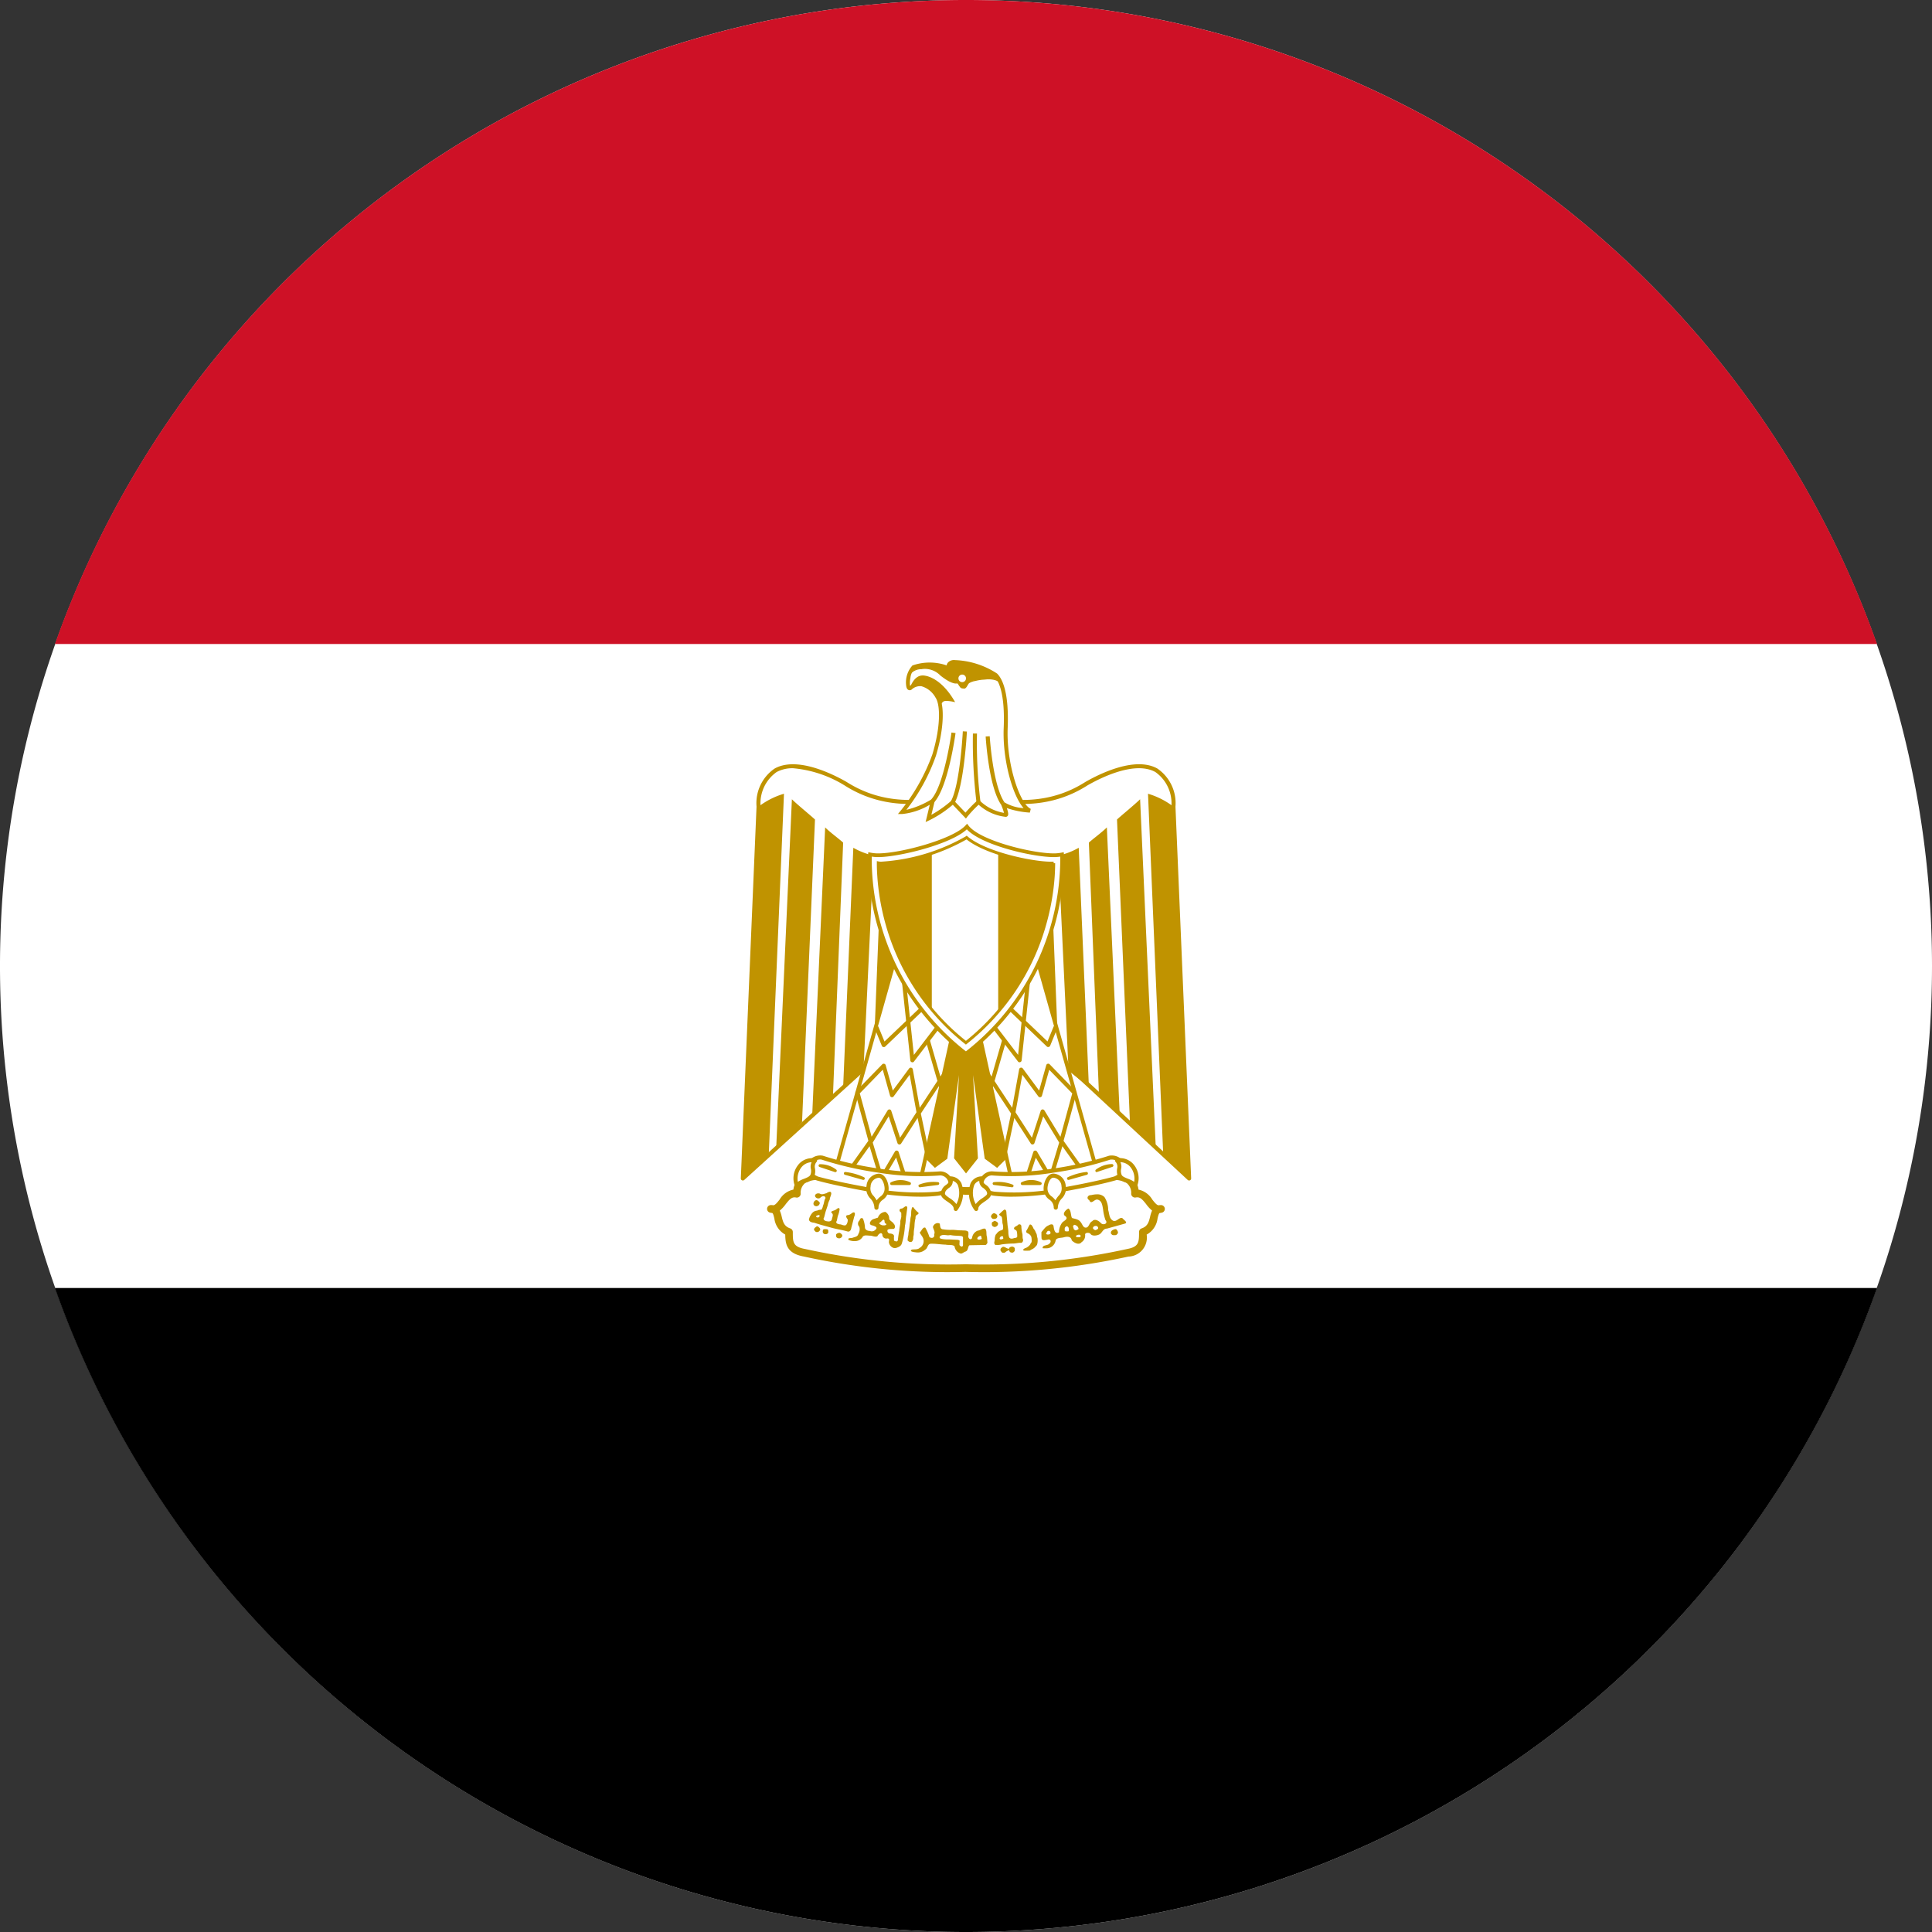 <svg id="Group_570" data-name="Group 570" xmlns="http://www.w3.org/2000/svg" xmlns:xlink="http://www.w3.org/1999/xlink" width="127.632" height="127.632" viewBox="0 0 127.632 127.632">
  <rect x="0" y="0" width="127.632" height="127.632" fill="#333333" stroke="none"/>
  <defs>
    <clipPath id="clip-path">
      <rect id="Rectangle_289" data-name="Rectangle 289" width="127.632" height="127.632" fill="none"/>
    </clipPath>
  </defs>
  <g id="Group_569" data-name="Group 569" clip-path="url(#clip-path)">
    <path id="Path_1659" data-name="Path 1659" d="M127.632,63.816A63.816,63.816,0,1,1,63.816,0a63.816,63.816,0,0,1,63.816,63.816" fill="#fff"/>
    <path id="Path_1660" data-name="Path 1660" d="M124,85.087a63.844,63.844,0,0,1-120.373,0Z"/>
    <path id="Path_1661" data-name="Path 1661" d="M124,42.545H3.629a63.844,63.844,0,0,1,120.373,0" fill="#ce1126"/>
    <path id="Path_1662" data-name="Path 1662" d="M63.986,64.327,78.555,77.852,77.517,53.289c-.152-3.723-3.387-2.868-5.737-1.526-2.38,1.526-5.1,1.526-7.965.519-2.869,1.007-5.585,1.007-7.965-.519-2.35-1.342-5.584-2.2-5.737,1.526L49.075,77.852Z" fill="#fff"/>
    <path id="Path_1663" data-name="Path 1663" d="M78.555,77.986a.135.135,0,0,1-.092-.036L63.985,64.51,49.166,77.951a.135.135,0,0,1-.226-.1l1.038-24.564a2.77,2.77,0,0,1,1.2-2.518c1.466-.811,3.8.346,4.739.881,2.187,1.4,4.827,1.571,7.854.509a.124.124,0,0,1,.089,0c3.027,1.062,5.667.892,7.848-.505.942-.539,3.278-1.7,4.746-.885a2.772,2.772,0,0,1,1.2,2.519L78.69,77.846a.137.137,0,0,1-.078.128.146.146,0,0,1-.057.012M52.391,50.751a2.211,2.211,0,0,0-1.083.25,2.527,2.527,0,0,0-1.06,2.293l-1.024,24.24L63.9,64.226a.136.136,0,0,1,.183,0l14.328,13.3L77.383,53.294A2.53,2.53,0,0,0,76.323,51c-1.347-.745-3.578.367-4.475.88-2.238,1.434-4.942,1.618-8.033.544-3.09,1.074-5.794.89-8.038-.548a7.793,7.793,0,0,0-3.386-1.125" fill="#c09300"/>
    <path id="Path_1664" data-name="Path 1664" d="M51.791,52.435,50.784,76.328l-1.71,1.525L50.112,53.29a5.114,5.114,0,0,1,1.681-.854Zm2.048,1.709L52.985,74.13l-1.709,1.748L52.314,52.8c.336.336,1.343,1.159,1.525,1.34ZM55.7,55.669l-.671,16.669-1.373,1.34.855-19.018c.335.336,1.006.824,1.189,1.007Zm2.013.855-.672,14.207L55.7,71.82l.672-15.814A4.893,4.893,0,0,0,57.711,56.524Zm1.863,0-.488,11.839-1.373,1.343.519-13.029a3.572,3.572,0,0,0,1.343-.153Z" fill="#c09300"/>
    <path id="Path_1665" data-name="Path 1665" d="M75.84,52.435l1.007,23.893,1.71,1.525L77.519,53.29a5.12,5.12,0,0,0-1.68-.854Zm-2.048,1.709.854,19.986,1.709,1.748L75.318,52.8c-.337.336-1.344,1.159-1.526,1.34Zm-1.859,1.525L72.6,72.338l1.373,1.34L73.122,54.66c-.335.336-1.006.824-1.189,1.007Zm-2.013.855.672,14.207,1.343,1.089-.672-15.814A4.893,4.893,0,0,1,69.92,56.524Zm-1.863,0,.489,11.839,1.373,1.343L69.4,56.677A3.567,3.567,0,0,1,68.057,56.524Z" fill="#c09300"/>
    <path id="Path_1666" data-name="Path 1666" d="M64.488,67.02l2.045,9.308L65.861,77l-.7-.519L64,68.18l.489,8.3-.672.854-.671-.854.488-8.3-1.159,8.3-.7.519-.671-.671,2.044-9.308Z" fill="#c09300"/>
    <path id="Path_1667" data-name="Path 1667" d="M63.817,77.519l-.789-1,.324-5.494-.771,5.521-.82.606-.785-.785,2.078-9.458h1.525l2.079,9.458-.786.785-.82-.606-.771-5.523.323,5.5Zm-.555-1.076.555.706.554-.706-.485-8.257.227-.022,1.153,8.252.584.432.558-.557L64.4,67.134h-1.16l-2.01,9.157.557.557.585-.432,1.153-8.252.227.022Z" fill="#c09300"/>
    <path id="Path_1668" data-name="Path 1668" d="M59.238,62.931l-4.059,14.4,5.585.855,2.38-10.833Z" fill="#fff"/>
    <path id="Path_1669" data-name="Path 1669" d="M60.765,78.315l-.02,0-5.585-.854a.133.133,0,0,1-.087-.057.129.129,0,0,1-.015-.1l4.059-14.4a.126.126,0,0,1,.216-.049l3.906,4.424a.124.124,0,0,1,.029.111l-2.38,10.832a.127.127,0,0,1-.123.1M55.34,77.23l5.326.815,2.341-10.654-3.71-4.2Z" fill="#c09300"/>
    <path id="Path_1670" data-name="Path 1670" d="M58.384,69.17a.133.133,0,0,1-.028,0,.135.135,0,0,1-.1-.081l-.488-1.19.25-.1.413,1.006,2.5-2.383.187.195-2.639,2.521a.135.135,0,0,1-.093.037" fill="#c09300"/>
    <path id="Path_1671" data-name="Path 1671" d="M60.275,70.177a.148.148,0,0,1-.036-.005.133.133,0,0,1-.1-.116l-.553-5.179.269-.028.516,4.842,1.475-1.928.215.164-1.681,2.2a.135.135,0,0,1-.107.053" fill="#c09300"/>
    <rect id="Rectangle_287" data-name="Rectangle 287" width="0.271" height="3.294" transform="translate(61.154 68.736) rotate(-16.129)" fill="#c09300"/>
    <path id="Path_1672" data-name="Path 1672" d="M59.783,78.231,59.2,76.47l-.855,1.451a.135.135,0,0,1-.246-.029l-.655-2.173-.968,1.358-.22-.157,1.11-1.558-.856-3.137a.138.138,0,0,1,.034-.13l1.739-1.784a.136.136,0,0,1,.227.058l.47,1.674,1.078-1.458a.136.136,0,0,1,.242.056l.461,2.54,1.683-2.555.225.149-1.837,2.789.581,2.736-.265.056-.53-2.5-1.087,1.688a.132.132,0,0,1-.131.061.135.135,0,0,1-.111-.092l-.58-1.766-1.054,1.734.613,2.037.851-1.443a.131.131,0,0,1,.131-.065.133.133,0,0,1,.114.092l.671,2.045Zm-1.033-4.94h.016a.134.134,0,0,1,.112.092l.583,1.775,1.083-1.681L60.094,71l-1.057,1.429a.134.134,0,0,1-.133.053.137.137,0,0,1-.106-.1l-.481-1.714L56.8,72.228l.781,2.867,1.057-1.739a.135.135,0,0,1,.116-.065" fill="#c09300"/>
    <path id="Path_1673" data-name="Path 1673" d="M68.394,62.931l4.059,14.4-5.585.855-2.38-10.833Z" fill="#fff"/>
    <path id="Path_1674" data-name="Path 1674" d="M66.867,78.314a.126.126,0,0,1-.123-.1l-2.38-10.832a.127.127,0,0,1,.029-.111L68.3,62.847a.126.126,0,0,1,.216.05l4.059,14.4a.125.125,0,0,1-.1.159l-5.584.855h-.02M64.625,67.391l2.341,10.654,5.326-.815L68.335,63.189Z" fill="#c09300"/>
    <path id="Path_1675" data-name="Path 1675" d="M69.247,69.17a.133.133,0,0,1-.093-.037l-2.639-2.521.186-.195L69.2,68.8l.413-1.006.25.1-.488,1.19a.135.135,0,0,1-.1.081.127.127,0,0,1-.028,0" fill="#c09300"/>
    <path id="Path_1676" data-name="Path 1676" d="M67.356,70.177a.135.135,0,0,1-.107-.053l-1.681-2.2.215-.164,1.475,1.928.516-4.842.269.028-.552,5.179a.136.136,0,0,1-.1.116.142.142,0,0,1-.036.005" fill="#c09300"/>
    <rect id="Rectangle_288" data-name="Rectangle 288" width="3.294" height="0.271" transform="translate(65.303 71.825) rotate(-73.909)" fill="#c09300"/>
    <path id="Path_1677" data-name="Path 1677" d="M67.848,78.231l-.256-.084.671-2.045a.133.133,0,0,1,.114-.092.131.131,0,0,1,.131.065l.85,1.443.614-2.037-1.054-1.734-.58,1.766a.136.136,0,0,1-.111.092.131.131,0,0,1-.131-.061l-1.087-1.688-.53,2.5-.265-.056.581-2.736-1.838-2.789.226-.149,1.683,2.555.461-2.54a.135.135,0,0,1,.242-.056l1.078,1.458.47-1.674a.135.135,0,0,1,.227-.058L71.083,72.1a.135.135,0,0,1,.033.13l-.855,3.137,1.11,1.558-.22.157-.968-1.359-.655,2.174a.136.136,0,0,1-.113.1.139.139,0,0,1-.133-.066l-.855-1.451Zm-.761-4.753,1.083,1.681.582-1.775a.136.136,0,0,1,.113-.092.135.135,0,0,1,.131.064L70.054,75.1l.781-2.867-1.521-1.56-.481,1.714a.136.136,0,0,1-.239.044L67.537,71Z" fill="#c09300"/>
    <path id="Path_1678" data-name="Path 1678" d="M63.816,83.769A44.971,44.971,0,0,0,74.5,82.762c1.008-.183,1.008-.7,1.008-1.373,1.007-.336.488-1.525,1.19-1.525-.7.183-.855-1.19-1.709-1.007,0-1.19-1.19-1.343-2.2-1.008-2.014.672-5.585.825-8.972.825-3.388-.153-6.928-.153-8.973-.825-1.007-.335-2.2-.183-2.2,1.008-.855-.183-1.008,1.19-1.709,1.007.7,0,.183,1.189,1.19,1.525,0,.672,0,1.19,1.037,1.373A44.522,44.522,0,0,0,63.816,83.769Z" fill="#fff"/>
    <path id="Path_1679" data-name="Path 1679" d="M63.816,84.022a44.161,44.161,0,0,1-10.708-1.013c-1.132-.2-1.225-.819-1.233-1.45a1.412,1.412,0,0,1-.72-1.069c-.058-.241-.091-.327-.137-.357a.773.773,0,0,1-.144-.024.253.253,0,0,1,.063-.5.794.794,0,0,1,.152.014c.12-.018.232-.145.417-.383a1.385,1.385,0,0,1,.907-.652,1.251,1.251,0,0,1,.5-.86,2.271,2.271,0,0,1,2.007-.12A30.224,30.224,0,0,0,62,78.349c.607.022,1.218.045,1.825.072,4.336,0,7.244-.266,8.881-.811a2.273,2.273,0,0,1,2.008.12,1.251,1.251,0,0,1,.5.86,1.385,1.385,0,0,1,.906.652c.185.238.3.365.417.383a.791.791,0,0,1,.151-.014.253.253,0,0,1,.064.5.773.773,0,0,1-.144.024c-.046.03-.079.116-.137.357a1.412,1.412,0,0,1-.72,1.069,1.254,1.254,0,0,1-1.2,1.45,44.657,44.657,0,0,1-10.738,1.013m-12.3-4.051a1.986,1.986,0,0,1,.129.4c.083.345.155.642.56.777a.253.253,0,0,1,.173.24c0,.672,0,.978.829,1.124l.026.006a44.245,44.245,0,0,0,10.581,1,44.114,44.114,0,0,0,10.613-1l.023-.006c.8-.145.8-.452.8-1.124a.253.253,0,0,1,.173-.24c.4-.135.477-.433.56-.777a1.986,1.986,0,0,1,.129-.4,2.242,2.242,0,0,1-.387-.418c-.271-.347-.426-.5-.688-.448a.254.254,0,0,1-.306-.248.826.826,0,0,0-.313-.716,1.817,1.817,0,0,0-1.552-.052c-1.689.564-4.65.838-9.052.838-.617-.028-1.227-.05-1.833-.073a30.337,30.337,0,0,1-7.219-.764,1.818,1.818,0,0,0-1.552.05.829.829,0,0,0-.313.717.253.253,0,0,1-.093.2.256.256,0,0,1-.213.051c-.261-.055-.417.1-.688.448a2.242,2.242,0,0,1-.387.418" fill="#c09300"/>
    <path id="Path_1680" data-name="Path 1680" d="M58.051,77.332a17.1,17.1,0,0,0,4.09.183c.67,0,1.159,1.159-.184,1.343a16.044,16.044,0,0,1-4.058-.184c-.855-.152-2.716-.488-3.907-.824-1.19-.518-.335-1.525.336-1.372a22.46,22.46,0,0,0,3.723.854m11.534,0a16.911,16.911,0,0,1-4.059.183c-.7,0-1.19,1.159.153,1.343a16.039,16.039,0,0,0,4.058-.184c.855-.152,2.716-.488,3.907-.824,1.19-.518.336-1.525-.336-1.372A22.53,22.53,0,0,1,69.585,77.332Z" fill="#fff"/>
    <path id="Path_1681" data-name="Path 1681" d="M66.832,79.056a9.617,9.617,0,0,1-1.17-.063c-.94-.129-.976-.681-.965-.847a.85.85,0,0,1,.829-.766,16.982,16.982,0,0,0,4.041-.181,22.326,22.326,0,0,0,3.7-.849.953.953,0,0,1,1.072.608c.05.151.15.672-.641,1.017-1.244.353-3.2.7-3.936.833a18.277,18.277,0,0,1-2.929.248M65.509,77.65a.578.578,0,0,0-.542.515c-.02.289.246.493.73.559a15.877,15.877,0,0,0,4.016-.182c.733-.131,2.679-.478,3.894-.821.387-.17.561-.413.474-.679a.685.685,0,0,0-.743-.432,22.488,22.488,0,0,1-3.734.857h0a17.224,17.224,0,0,1-4.094.183M60.8,79.056a18.291,18.291,0,0,1-2.93-.248c-.736-.132-2.694-.481-3.919-.827-.808-.351-.707-.872-.657-1.023a.95.95,0,0,1,1.06-.611,22.411,22.411,0,0,0,3.711.852,17.274,17.274,0,0,0,4.054.183h0a.833.833,0,0,1,.816.758c.011.167-.025.724-.966.852a9.455,9.455,0,0,1-1.172.064m-6.62-2.46a.7.7,0,0,0-.629.446c-.087.266.087.509.491.685,1.195.336,3.143.684,3.876.815a15.9,15.9,0,0,0,4.018.182c.485-.066.752-.272.732-.566a.568.568,0,0,0-.531-.507,17.413,17.413,0,0,1-4.108-.184,22.616,22.616,0,0,1-3.747-.86.49.49,0,0,0-.1-.011" fill="#c09300"/>
    <path id="Path_1682" data-name="Path 1682" d="M53.839,76.664a1.176,1.176,0,0,0-1.19,1.678c.153-.336.855-.336,1.008-.671.182-.519-.153-.519.182-1.007M57.9,79.783c0-.671.671-.589.671-1.26,0-.335-.183-.854-.519-.854a.722.722,0,0,0-.671.671C57.224,79.012,57.9,79.112,57.9,79.783Zm4.828-1.932c1.007,0,.907,1.343.419,2.014,0-.488-.855-.671-.855-1.006,0-.52.772-.52.436-1.008M73.79,76.664a1.176,1.176,0,0,1,1.19,1.678c-.152-.336-.854-.336-1.007-.671C73.79,77.152,74.126,77.152,73.79,76.664Zm-4.054,3.119c0-.671-.671-.589-.671-1.26,0-.335.183-.854.519-.854a.722.722,0,0,1,.671.671C70.408,79.012,69.736,79.112,69.736,79.783Zm-4.829-1.932c-1.007,0-.907,1.343-.418,2.014,0-.488.854-.671.854-1.006C65.343,78.339,64.572,78.339,64.907,77.851Z" fill="#fff"/>
    <path id="Path_1683" data-name="Path 1683" d="M64.489,80a.135.135,0,0,1-.11-.056,1.919,1.919,0,0,1-.26-1.776.82.82,0,0,1,.788-.453.137.137,0,0,1,.12.072.136.136,0,0,1-.009.14c-.109.159-.074.2.111.347a.746.746,0,0,1,.349.584c0,.223-.207.366-.426.516s-.428.295-.428.491a.135.135,0,0,1-.094.128.118.118,0,0,1-.041.007m.2-1.986a.524.524,0,0,0-.331.277,1.552,1.552,0,0,0,.1,1.253,1.647,1.647,0,0,1,.444-.393c.145-.1.309-.212.309-.293,0-.159-.1-.248-.25-.374a.526.526,0,0,1-.267-.47M63.143,80a.123.123,0,0,1-.042-.007.135.135,0,0,1-.094-.128c0-.2-.217-.346-.428-.491s-.426-.293-.426-.516a.744.744,0,0,1,.35-.584c.184-.15.219-.188.11-.347a.135.135,0,0,1,.112-.212.819.819,0,0,1,.787.453,1.919,1.919,0,0,1-.26,1.776.135.135,0,0,1-.109.056m-.2-1.986a.526.526,0,0,1-.267.47c-.155.126-.249.215-.249.374,0,.081.164.194.308.293a1.647,1.647,0,0,1,.444.393,1.554,1.554,0,0,0,.1-1.254.526.526,0,0,0-.331-.276m6.8,1.9a.136.136,0,0,1-.136-.135.625.625,0,0,0-.289-.528.893.893,0,0,1-.381-.732c0-.414.227-.989.654-.989a.863.863,0,0,1,.806.791.943.943,0,0,1-.259.857.918.918,0,0,0-.26.6.135.135,0,0,1-.135.135M69.584,77.8c-.223,0-.384.43-.384.719a.626.626,0,0,0,.29.529,1.433,1.433,0,0,1,.234.243,2.109,2.109,0,0,1,.193-.279.684.684,0,0,0,.206-.646.153.153,0,0,1,0-.03.59.59,0,0,0-.536-.536M57.9,79.918a.136.136,0,0,1-.136-.134h0a.917.917,0,0,0-.259-.6.943.943,0,0,1-.259-.857.862.862,0,0,1,.806-.791c.427,0,.654.575.654.989a.893.893,0,0,1-.382.732.627.627,0,0,0-.289.528.136.136,0,0,1-.135.135m.152-2.114a.59.59,0,0,0-.536.536.1.1,0,0,1,0,.03.684.684,0,0,0,.207.646,2.2,2.2,0,0,1,.192.279,1.4,1.4,0,0,1,.235-.243.626.626,0,0,0,.289-.529c0-.289-.16-.719-.383-.719m-5.4.673a.136.136,0,0,1-.121-.074,1.412,1.412,0,0,1,.169-1.416,1.161,1.161,0,0,1,1.166-.456.137.137,0,0,1,.1.081.135.135,0,0,1-.013.129.477.477,0,0,0-.12.435.954.954,0,0,1-.047.54.943.943,0,0,1-.581.416c-.186.073-.377.148-.431.266a.134.134,0,0,1-.12.079Zm.965-1.7a.879.879,0,0,0-.7.368,1.2,1.2,0,0,0-.213.93,1.738,1.738,0,0,1,.4-.2c.185-.073.376-.148.43-.266a.679.679,0,0,0,.03-.395.658.658,0,0,1,.05-.439m21.366,1.7h0a.135.135,0,0,1-.121-.079c-.053-.118-.245-.193-.43-.266a.95.95,0,0,1-.577-.405.963.963,0,0,1-.051-.552.476.476,0,0,0-.12-.434.135.135,0,0,1,.088-.21,1.161,1.161,0,0,1,1.166.456A1.41,1.41,0,0,1,75.1,78.4a.136.136,0,0,1-.121.074m-.965-1.7a.659.659,0,0,1,.051.439.686.686,0,0,0,.035.406c.049.107.24.182.425.255a1.758,1.758,0,0,1,.4.2,1.2,1.2,0,0,0-.213-.93.883.883,0,0,0-.7-.368" fill="#c09300"/>
    <path id="Path_1684" data-name="Path 1684" d="M54.173,77a1.66,1.66,0,0,1,1.007.335L54.172,77Zm1.676.517a3.741,3.741,0,0,1,1.19.335l-1.191-.336Zm6.1.672a2.827,2.827,0,0,0-1.189.152l1.191-.153Zm-1.861,0a1.348,1.348,0,0,0-1.19,0h1.19ZM73.46,77a1.737,1.737,0,0,0-1.007.335Zm-1.68.517a3.747,3.747,0,0,0-1.19.335l1.191-.336Zm-6.1.672a2.832,2.832,0,0,1,1.19.152l-1.191-.153Zm1.861,0a1.348,1.348,0,0,1,1.19,0h-1.19Z" fill="#fff"/>
    <path id="Path_1685" data-name="Path 1685" d="M60.764,78.435a.1.1,0,0,1-.06-.168,2.559,2.559,0,0,1,1.237-.174h0a.094.094,0,0,1,.1.059.1.1,0,0,1-.033.112.142.142,0,0,1-.057.019l-1.177.151h-.013m6.1,0h-.012l-1.177-.151a.1.1,0,0,1-.068-.028h0a.1.1,0,0,1-.019-.109.1.1,0,0,1,.1-.052h0a2.559,2.559,0,0,1,1.237.174.093.093,0,0,1,.027.11.1.1,0,0,1-.087.058m-6.771-.15H58.9a.1.1,0,0,1-.092-.072.1.1,0,0,1,.046-.107,1.456,1.456,0,0,1,1.293.007.1.1,0,0,1-.056.172m8.632,0H67.535a.1.1,0,0,1-.1-.1.1.1,0,0,1,.038-.077,1.456,1.456,0,0,1,1.293-.007.094.094,0,0,1,.047.107.1.1,0,0,1-.092.072m-11.687-.336a.107.107,0,0,1-.025,0l-1.177-.332a.1.1,0,0,1-.067-.042h0a.1.1,0,0,1,0-.108.1.1,0,0,1,.094-.038,3.88,3.88,0,0,1,1.22.346.094.094,0,0,1,.042.119.093.093,0,0,1-.088.059m13.55,0a.095.095,0,0,1-.045-.178,3.887,3.887,0,0,1,1.221-.346.094.094,0,0,1,.083.16.092.092,0,0,1-.053.028l-1.18.333a.109.109,0,0,1-.026,0M55.18,77.429a.1.1,0,0,1-.03,0l-1-.333a.12.12,0,0,1-.026-.011h0a.094.094,0,0,1-.037-.121.092.092,0,0,1,.1-.054,1.732,1.732,0,0,1,1.07.369.1.1,0,0,1,.005.115.1.1,0,0,1-.078.041m17.273,0a.095.095,0,0,1-.067-.162A1.816,1.816,0,0,1,73.46,76.9a.1.1,0,0,1,.094.079.1.1,0,0,1-.064.106l-1.007.335a.1.1,0,0,1-.03.005" fill="#c09300"/>
    <path id="Path_1686" data-name="Path 1686" d="M53.89,79.681a.169.169,0,0,1-.144-.219c.035-.127.138-.2.236-.168.063.022.177.137.177.178s-.059.16-.085.161a.059.059,0,0,0-.039.021.176.176,0,0,1-.144.027Zm11.685.833a.244.244,0,0,1-.11-.154.284.284,0,0,1,.2-.217.384.384,0,0,1,.178.093.173.173,0,0,1-.033.257.344.344,0,0,1-.233.022Zm.077.528a.166.166,0,0,1-.13-.173c-.007-.1,0-.119.112-.179l.078-.042.073.033c.1.045.148.094.149.163a.21.21,0,0,1-.136.188c-.075.033-.079.034-.149.01ZM54.828,78.727a.553.553,0,0,0-.232.1c-.139.033-.3.117-.432.027-.131-.042-.306-.008-.326.153a.231.231,0,0,0,.346.127c.085-.115.326-.182.352.013-.1.147-.086.34-.166.5a.664.664,0,0,1-.106.272.546.546,0,0,0-.286.059.452.452,0,0,0-.345.187.947.947,0,0,0-.193.4c.023.155.2.2.332.207l.426.133.678.186c.337.1.691.148,1.03.239a.56.56,0,0,0,.107.027c.14.029.214-.124.226-.24l.193-.744c.047-.1.1-.323-.087-.272-.109.063-.2.164-.339.173-.186.01-.08.2-.006.279a.5.5,0,0,1-.107.372c-.11.07-.249-.012-.366-.04-.122,0-.366-.06-.252-.226.042-.122.044-.257.093-.378a1.687,1.687,0,0,0,.1-.412c-.077-.166-.208.054-.313.073-.072.05-.341.071-.2.2.122.093.029.255.006.373-.007.163-.178.2-.312.166-.134-.007-.319-.106-.207-.253l.094-.366.146-.438a1.172,1.172,0,0,1,.133-.373c0-.145.1-.271.1-.419-.01-.072-.043-.1-.086-.1Zm-.764,1.543a.077.077,0,0,1,.047.006c.053.023.054.064,0,.113-.024.021-.051.042-.06.04-.1-.009-.129-.021-.133-.06s.007-.041.073-.073a.393.393,0,0,1,.074-.026Zm-.22,1.063c-.106-.1-.089-.171.067-.287.067-.05.107-.044.184.025.117.107.122.175.018.267a.163.163,0,0,1-.133.055.15.15,0,0,1-.136-.06m.648.2a.182.182,0,0,1-.135-.22l0-.011c.027-.093.043-.1.179-.1.152,0,.181.023.182.157,0,.076-.005.093-.042.128A.229.229,0,0,1,54.492,81.529Zm18.954.017c-.049-.043-.058-.058-.059-.109,0-.086.05-.152.159-.2.145-.064.2-.057.259.039.073.128.069.18-.018.267-.048.047-.057.05-.167.051s-.121,0-.175-.047Zm-18.094.243a.159.159,0,0,1-.119-.172c0-.071,0-.082.054-.121a.285.285,0,0,1,.123-.052.136.136,0,0,1,.124.029c.117.082.142.164.074.242a.214.214,0,0,1-.256.073ZM60.017,82c-.017-.021-.056-.034-.059-.061a1.333,1.333,0,0,1,.05-.35,1.978,1.978,0,0,1,.041-.336c.04-.2.04-.4.086-.6a1.117,1.117,0,0,1,.04-.3c.034-.153,0-.314.048-.468,0-.057.061-.209.119-.119a1.841,1.841,0,0,0,.3.322c.093.054.008.133-.057.16a.2.2,0,0,0-.1.217,2.638,2.638,0,0,0-.052.262c-.019.132-.015.267-.032.4a2.059,2.059,0,0,0-.037.4c0,.085-.038.161-.033.247a.352.352,0,0,1-.087.249A.2.2,0,0,1,60.016,82Zm6.317-2.084a2.908,2.908,0,0,0-.285.259c-.127.1.1.149.133.233a1.975,1.975,0,0,1,.039.386.962.962,0,0,1,.047.365c-.011.133-.183.107-.259.18-.105.044-.147.149-.226.219a.879.879,0,0,0-.073.346c.007.1-.065.2,0,.286l.026.04c.022.03.073.006.107.013a.921.921,0,0,0,.319-.033,6.475,6.475,0,0,1,.777-.06c.16,0,.313-.05.473-.047.125.028.18-.107.179-.206-.07-.139-.009-.3-.066-.445A2.525,2.525,0,0,1,67.472,81a.128.128,0,0,0-.226-.074c-.073.074-.19.089-.246.18-.063.128.133.128.166.226a1.13,1.13,0,0,1,.033.313c.024.126-.113.133-.2.146-.114.043-.276.072-.338-.066a1.071,1.071,0,0,1-.047-.319c0-.19-.049-.376-.06-.565l-.066-.7c0-.1-.015-.255-.153-.226ZM66.2,81.672l.066.006.013.159-.086.027a.631.631,0,0,1-.086.02.352.352,0,0,1-.04-.027c-.047-.034-.035-.081.026-.146A.105.105,0,0,1,66.2,81.672Zm-6.375-1.979c-.081.029-.183.148-.266.147-.187.013-.161.2-.026.259a.88.88,0,0,1,.006.186c.026.17-.08.3-.059.473-.01.185-.066.365-.073.551a5.811,5.811,0,0,0-.087.585c-.022.175-.149.114-.259.067l-.007-.226c.046-.174-.093-.225-.232-.246a.178.178,0,0,1-.187-.239c.063-.075.221-.054.32-.067.208.044.2-.236.093-.332-.074-.135-.255-.191-.306-.332a.506.506,0,0,0-.253-.459.547.547,0,0,0-.491.379l-.286.093c-.149.038-.366.3-.16.4.116.032.468.112.313.272a.334.334,0,0,1-.406.113c-.154,0-.325-.075-.319-.253a1.793,1.793,0,0,0-.1-.478c-.031-.179-.234-.137-.246.026a.285.285,0,0,0-.026.432.6.6,0,0,1-.066.479c-.043.186-.246.192-.393.252-.072.028-.346-.016-.246.14a.958.958,0,0,0,.519.067A.571.571,0,0,0,57,81.688c.118-.119.32-.057.472-.059s.333.115.492.04c.047-.12.26-.319.326-.113a.257.257,0,0,0,.319.259c.184-.01.116.128.113.24a.454.454,0,0,0,.306.385.389.389,0,0,0,.173,0c.159-.05.33-.121.378-.3a4.374,4.374,0,0,0,.113-.458,5.726,5.726,0,0,0,.093-.725c.059-.221.042-.454.087-.678l.066-.5c-.019-.089-.058-.1-.106-.087Zm-1.442.884c.032,0,.05.044.053.113a.158.158,0,0,0,.093.153c.039.01.036.051-.006.08a.265.265,0,0,1-.146.027.344.344,0,0,1-.266-.1l-.043-.042.06-.04a1.337,1.337,0,0,0,.12-.106c.06-.064.1-.091.133-.087ZM72.431,78.9a1.814,1.814,0,0,0-.352.053c-.221-.014-.333.219-.12.333.128.326.328-.068.532-.04.306.059.332.39.379.638a3.256,3.256,0,0,0,.159.718c.205.228-.153.37-.305.193-.128-.142-.409-.315-.566-.12-.192.082-.2.34-.358.412-.256.079-.29-.238-.426-.372-.125-.175-.362-.191-.558-.252-.092-.185-.044-.5-.233-.625-.159.065-.449.362-.206.5.238.205-.1.3-.213.439a1.094,1.094,0,0,0-.206.632c-.268.148-.32-.168-.353-.366-.02-.234-.22-.167-.358-.08-.2.082-.3.277-.446.426a3.914,3.914,0,0,0,.007.432c.045.17.255.091.385.079.209-.085.294.134.127.26-.114.144-.473.069-.439.3a1.8,1.8,0,0,0,.352,0,.625.625,0,0,0,.5-.485c.031-.225.355-.184.532-.233.221-.064.488-.08.538.2.149.158.479.337.645.12a.512.512,0,0,0,.239-.479c-.034-.167.27-.173.346-.08.111.183.457.129.625.027.178-.131.216-.363.472-.366l1.143-.319c.3-.065-.042-.255-.119-.366-.229-.113-.427.349-.685.12-.2-.153-.186-.442-.26-.665a1.576,1.576,0,0,0-.246-.851.654.654,0,0,0-.538-.179Zm-1.449,2.014a.238.238,0,0,1,.106.04.282.282,0,0,1,.16.207c0,.045-.012.048-.08.079a.31.31,0,0,1-.106.041c-.039,0-.133-.076-.133-.107a.509.509,0,0,0-.027-.1c-.025-.068-.021-.067.013-.113.022-.029.04-.045.067-.046Zm1.389.074a.149.149,0,0,1,.16.079c.038.071.012.124-.087.166a.433.433,0,0,1-.093.033.444.444,0,0,1-.08-.046c-.057-.038-.063-.056-.066-.1,0-.067.075-.127.166-.133Zm-1.9.02c.021,0,.044.008.073.033a.169.169,0,0,1,.06.126.493.493,0,0,1,0,.133c-.011.048-.012.046-.12.047-.136,0-.149-.014-.146-.14,0-.08,0-.1.047-.146A.17.17,0,0,1,70.47,81.01Zm-1.17.305a.121.121,0,0,1,.093.094c.014.067,0,.1-.053.126a.284.284,0,0,1-.186.013.124.124,0,0,1-.04-.039c-.014-.026-.012-.039.006-.054s.027-.025.027-.033a.182.182,0,0,1,.033-.059.115.115,0,0,1,.12-.047Zm1.968.253a.138.138,0,0,1,.093.033.073.073,0,0,1-.007.12.458.458,0,0,1-.239,0,.042.042,0,0,1-.033-.046c0-.03.008-.049.059-.074A.324.324,0,0,1,71.268,81.568ZM67.615,82.6c-.02-.013-.05-.025-.02-.047a.3.3,0,0,1,.175-.111.73.73,0,0,0,.293-.238c.01-.071.09-.109.089-.183a1.18,1.18,0,0,0-.018-.3.374.374,0,0,0-.175-.208c-.055-.042-.144-.054-.164-.13s.054-.129.076-.192l.139-.271c.055-.061.14,0,.168.056a.672.672,0,0,1,.1.191.6.6,0,0,1,.145.247.46.46,0,0,1,.079.205c0,.089.05.168.046.257a.931.931,0,0,1-.04.356c-.03.062-.09.1-.129.156a.732.732,0,0,1-.23.156c-.064.02-.1.091-.175.074a1.808,1.808,0,0,1-.329,0c.007.011-.033-.021-.026-.012Zm-1.459.093c-.052-.053-.063-.075-.063-.127a.144.144,0,0,1,.059-.125c.094-.094.139-.1.3-.015s.206.085.22.03.1-.1.186-.1a.176.176,0,0,1,.126.043c.053.042.056.048.057.145s0,.1-.064.157a.133.133,0,0,1-.141.047.161.161,0,0,1-.164-.125c-.011-.053-.03-.063-.043-.029a.083.083,0,0,1-.052.031.477.477,0,0,0-.168.107.166.166,0,0,1-.111.027.142.142,0,0,1-.144-.063ZM61.944,80.8a.336.336,0,0,0-.313.26c.033.16.166.319.08.485.059.215-.161.3-.312.173a3.049,3.049,0,0,0-.273-.618c-.171-.049-.245.224-.366.319.06.16.233.3.253.5a.511.511,0,0,1-.246.512c-.146.139-.346.089-.525.119-.218.128.16.174.259.18a.734.734,0,0,0,.618-.173c.164-.078.149-.361.346-.392.338-.015.673.052,1.01.059.181.044.461-.021.585.113a.568.568,0,0,0,.393.473c.106.029.218-.1.325-.127.205-.065.143-.319.266-.419l1.057-.02c.067,0,.087-.093.133-.133l-.033-.4c-.068-.172.011-.393-.113-.538-.176-.049-.326.113-.5.126a.591.591,0,0,0-.372.492c-.117.191-.3-.034-.24-.193a1.071,1.071,0,0,0-.006-.213c-.108-.129-.3-.085-.445-.106-.217.009-.428-.038-.645-.033a3.012,3.012,0,0,1-.571-.033c-.22-.007-.192-.221-.226-.373a.206.206,0,0,0-.133-.039Zm.426.785a1.856,1.856,0,0,1,.212.02c.092.015.192-.032.28,0,.207.035.415.027.624.047a.2.2,0,0,1,.133.073v.439c-.006.054.017.127-.033.165a.14.14,0,0,1-.053.027.236.236,0,0,1-.146-.106,1.706,1.706,0,0,1,.006-.226c0-.02.009-.051,0-.067a.269.269,0,0,0-.153-.053l-.538-.026a2.274,2.274,0,0,1-.452-.027c-.057-.021-.131-.013-.166-.073s.022-.127.073-.153A.487.487,0,0,1,62.37,81.582Zm2.4.053c.034,0,.043.011.06.073l.026.107c.008.025,0,.033-.04.046-.105.04-.209.036-.246-.013-.016-.022,0-.092.034-.119a.321.321,0,0,1,.166-.093Z" fill="#c09300"/>
    <path id="Path_1687" data-name="Path 1687" d="M63.812,69.609A16.181,16.181,0,0,0,70.16,56.445a2.653,2.653,0,0,1-.54.055c-1.457,0-4.931-.833-5.741-1.892-.868.958-4.418,1.892-5.866,1.892a2.611,2.611,0,0,1-.54-.055,16.157,16.157,0,0,0,6.339,13.164" fill="#fff"/>
    <path id="Path_1688" data-name="Path 1688" d="M63.811,69.763l-.074-.057A16.417,16.417,0,0,1,57.35,56.435l.011-.138.137.028a2.485,2.485,0,0,0,.515.052c1.468,0,4.943-.933,5.775-1.851l.1-.109.089.117c.773,1.009,4.214,1.843,5.644,1.843a2.559,2.559,0,0,0,.516-.052l.136-.028.011.139a16.441,16.441,0,0,1-6.4,13.27ZM57.588,56.59a16.189,16.189,0,0,0,6.223,12.864A16.213,16.213,0,0,0,70.044,56.59a2.885,2.885,0,0,1-.425.032c-1.405,0-4.768-.785-5.748-1.834-1.071,1-4.517,1.834-5.858,1.834a2.824,2.824,0,0,1-.425-.032" fill="#c09300"/>
    <path id="Path_1689" data-name="Path 1689" d="M69.606,57.018l-.18,0c-1.32,0-4.387-.677-5.568-1.692A12.863,12.863,0,0,1,58.2,57.023a.908.908,0,0,1-.18-.018c0,.3.012.6.03.882a15.549,15.549,0,0,0,.53,3.095,15.116,15.116,0,0,0,5.226,7.9,15.125,15.125,0,0,0,5.233-7.911,15.526,15.526,0,0,0,.531-3.095c.018-.273.034-.572.031-.862Z" fill="#fff"/>
    <path id="Path_1690" data-name="Path 1690" d="M63.811,69.009l-.061-.047a15.307,15.307,0,0,1-5.26-7.955,15.606,15.606,0,0,1-.533-3.114c-.016-.246-.034-.568-.031-.889l0-.118.115.023a.8.8,0,0,0,.163.016A12.805,12.805,0,0,0,63.8,55.253l.063-.048.059.052c1.186,1.018,4.282,1.668,5.505,1.668l.179,0,0,.1h.1c0,.32-.017.65-.031.869A15.607,15.607,0,0,1,69.137,61a15.323,15.323,0,0,1-5.266,7.96Zm-5.69-11.892c0,.277.017.55.031.763a15.371,15.371,0,0,0,.526,3.075,14.911,14.911,0,0,0,5.133,7.806A15.138,15.138,0,0,0,68.95,60.95a15.431,15.431,0,0,0,.527-3.076c.013-.194.029-.475.031-.756l-.079,0c-1.264,0-4.3-.63-5.575-1.666a12.983,12.983,0,0,1-5.649,1.666l-.084,0" fill="#c09300"/>
    <path id="Path_1691" data-name="Path 1691" d="M61.557,56.377a13.171,13.171,0,0,1-3.351.645.981.981,0,0,1-.179-.02c0,.3.015.6.033.884a15.5,15.5,0,0,0,.525,3.091,15.115,15.115,0,0,0,2.972,5.7Zm4.386-.021V66.832a15.113,15.113,0,0,0,3.1-5.863,15.554,15.554,0,0,0,.526-3.09c.018-.273.035-.575.033-.864q-.09.006-.18.006A13,13,0,0,1,65.943,56.356Z" fill="#c09300"/>
    <path id="Path_1692" data-name="Path 1692" d="M66.432,53.84c.142.009-.192-.76-.192-.76.375.385,1.793.477,1.793.477-.851-.376-1.7-3.213-1.6-5.472s-.325-3.161-.659-3.495a5.344,5.344,0,0,0-2.694-.85c-.508-.025-.425.384-.425.384a3.452,3.452,0,0,0-2.31-.05c-.4.266-.484,1.6-.192,1.367.709-.567,1.326-.05,1.751.567.375.542.351,2.077-.192,3.87a13.022,13.022,0,0,1-2.118,3.769,4.982,4.982,0,0,0,2.026-.751l-.283,1.177a7.278,7.278,0,0,0,1.6-1.084l.851.892a8.737,8.737,0,0,1,.851-.892A3.077,3.077,0,0,0,66.432,53.84Z" fill="#fff"/>
    <path id="Path_1693" data-name="Path 1693" d="M61.147,54.307l.276-1.144a4.391,4.391,0,0,1-1.83.614h-.274l.174-.211a12.973,12.973,0,0,0,2.1-3.725c.561-1.856.53-3.3.209-3.759a1.555,1.555,0,0,0-.929-.748.807.807,0,0,0-.635.208.2.2,0,0,1-.216.041c-.093-.039-.146-.144-.162-.321a1.663,1.663,0,0,1,.418-1.3,3.451,3.451,0,0,1,2.257-.006.406.406,0,0,1,.092-.191.544.544,0,0,1,.464-.158,5.446,5.446,0,0,1,2.779.889c.37.369.79,1.292.7,3.591-.1,2.318.786,5.022,1.524,5.348l-.06.247a5.724,5.724,0,0,1-1.523-.3c.141.4.087.476.061.513a.159.159,0,0,1-.139.067h0a3.191,3.191,0,0,1-1.783-.8,7.675,7.675,0,0,0-.746.792l-.092.122-.869-.913a7.311,7.311,0,0,1-1.539,1.022Zm.674-1.691-.293,1.213a7.347,7.347,0,0,0,1.322-.935l.093-.087.837.877a9.645,9.645,0,0,1,.772-.791l.094-.086.088.093a3.007,3.007,0,0,0,1.592.8,4.193,4.193,0,0,0-.2-.565l.211-.142a2.771,2.771,0,0,0,1.283.393c-.768-.879-1.4-3.3-1.313-5.3.094-2.321-.348-3.125-.621-3.4a5.264,5.264,0,0,0-2.609-.813.334.334,0,0,0-.254.066.22.22,0,0,0-.037.164l.036.2-.2-.048a3.34,3.34,0,0,0-2.206-.068,1,1,0,0,0-.272.6,1.554,1.554,0,0,0-.023.523,1.044,1.044,0,0,1,.785-.225,1.769,1.769,0,0,1,1.1.858c.422.609.351,2.246-.174,3.98a12.481,12.481,0,0,1-1.955,3.576,5.657,5.657,0,0,0,1.67-.7Z" fill="#c09300"/>
    <path id="Path_1694" data-name="Path 1694" d="M66.131,53.154c-.813-1.191-1.008-4.363-1.016-4.5l.269-.016c0,.032.2,3.231.97,4.361Zm-3.072-.1-.237-.129c.6-1.1.783-4.578.784-4.613l.27.014c-.007.146-.192,3.58-.817,4.728m1.454-.018a33.052,33.052,0,0,1-.241-4.576h.27a31.467,31.467,0,0,0,.226,4.485Zm-2.79-.048-.2-.181c.855-.95,1.33-4.38,1.334-4.415l.268.037c-.019.144-.491,3.547-1.4,4.559" fill="#c09300"/>
    <path id="Path_1695" data-name="Path 1695" d="M62.132,46.714a1.678,1.678,0,0,0-.226-.709c-.425-.617-1.042-1.135-1.751-.568,0,0,.241-.75.758-.775.4-.025,1.309.3,2.111,1.668,0,0-.593-.134-.734-.009-.267.234-.159.392-.159.392Zm-2.051-2.2a.819.819,0,0,1,.266-.442,3.461,3.461,0,0,1,2.311.05s-.083-.408.425-.384a5.363,5.363,0,0,1,2.694.851,1.7,1.7,0,0,1,.319.509h-.017c-.209-.292-.8-.275-.941-.259a3.942,3.942,0,0,0-.669.092,1.328,1.328,0,0,0-.474.167c-.092.075-.167.35-.309.35-.225,0-.208-.058-.266-.125-.075-.092-.117-.226-.192-.217-.235.042-.61-.142-1.084-.517a1.452,1.452,0,0,0-1.276-.425.983.983,0,0,0-.8.392l.016-.042Z" fill="#c09300"/>
    <path id="Path_1696" data-name="Path 1696" d="M62.1,46.73h0a.21.21,0,0,1-.024-.142,1.462,1.462,0,0,0-.2-.562,1.616,1.616,0,0,0-.992-.787.9.9,0,0,0-.705.228l-.1.078.038-.119c.01-.032.256-.777.793-.8.415-.025,1.334.3,2.144,1.686l.044.075-.084-.019c-.222-.05-.608-.1-.7-.017a.443.443,0,0,0-.164.239l.018.12Zm-1.326-1.575a.835.835,0,0,1,.122.009,1.685,1.685,0,0,1,1.043.819,1.369,1.369,0,0,1,.187.472.722.722,0,0,1,.141-.163c.123-.107.507-.05.683-.017-.781-1.293-1.642-1.6-2.032-1.576-.363.017-.588.424-.679.631a.966.966,0,0,1,.535-.175m2.915.33c-.188,0-.227-.039-.27-.1a.242.242,0,0,0-.026-.035.841.841,0,0,1-.069-.1c-.031-.051-.064-.1-.09-.1-.241.044-.616-.133-1.112-.525a1.414,1.414,0,0,0-1.25-.417.959.959,0,0,0-.77.373l-.047-.023h-.02l0-.008,0,0,.013-.038a.881.881,0,0,1,.283-.463,3.556,3.556,0,0,1,2.288.032.36.36,0,0,1,.079-.246.463.463,0,0,1,.391-.126,5.345,5.345,0,0,1,2.718.862,1.763,1.763,0,0,1,.327.521l.022.052H66.06l-.012-.015c-.188-.264-.731-.264-.907-.243-.063.007-.119.011-.174.015a2.639,2.639,0,0,0-.488.075l-.049.011a1.174,1.174,0,0,0-.413.149.584.584,0,0,0-.089.13c-.061.107-.131.228-.242.228m-.453-.417c.069,0,.109.067.152.137a.905.905,0,0,0,.063.094c.012.014.021.028.031.041.028.042.046.07.207.07.067,0,.126-.1.177-.191a.587.587,0,0,1,.107-.151,1.223,1.223,0,0,1,.443-.163l.048-.011a2.639,2.639,0,0,1,.5-.077c.054,0,.11-.008.172-.015a1.508,1.508,0,0,1,.855.156,1.5,1.5,0,0,0-.239-.343,5.358,5.358,0,0,0-2.668-.84.394.394,0,0,0-.33.1.312.312,0,0,0-.057.239l.012.059-.058-.015a3.35,3.35,0,0,0-2.28-.055.632.632,0,0,0-.2.284,1.2,1.2,0,0,1,.7-.261,1.483,1.483,0,0,1,1.3.433c.471.372.836.548,1.054.51h.013" fill="#c09300"/>
    <path id="Path_1697" data-name="Path 1697" d="M63.566,44.564a.25.25,0,1,1-.25.25.25.25,0,0,1,.25-.25" fill="#fff"/>
  </g>
</svg>
